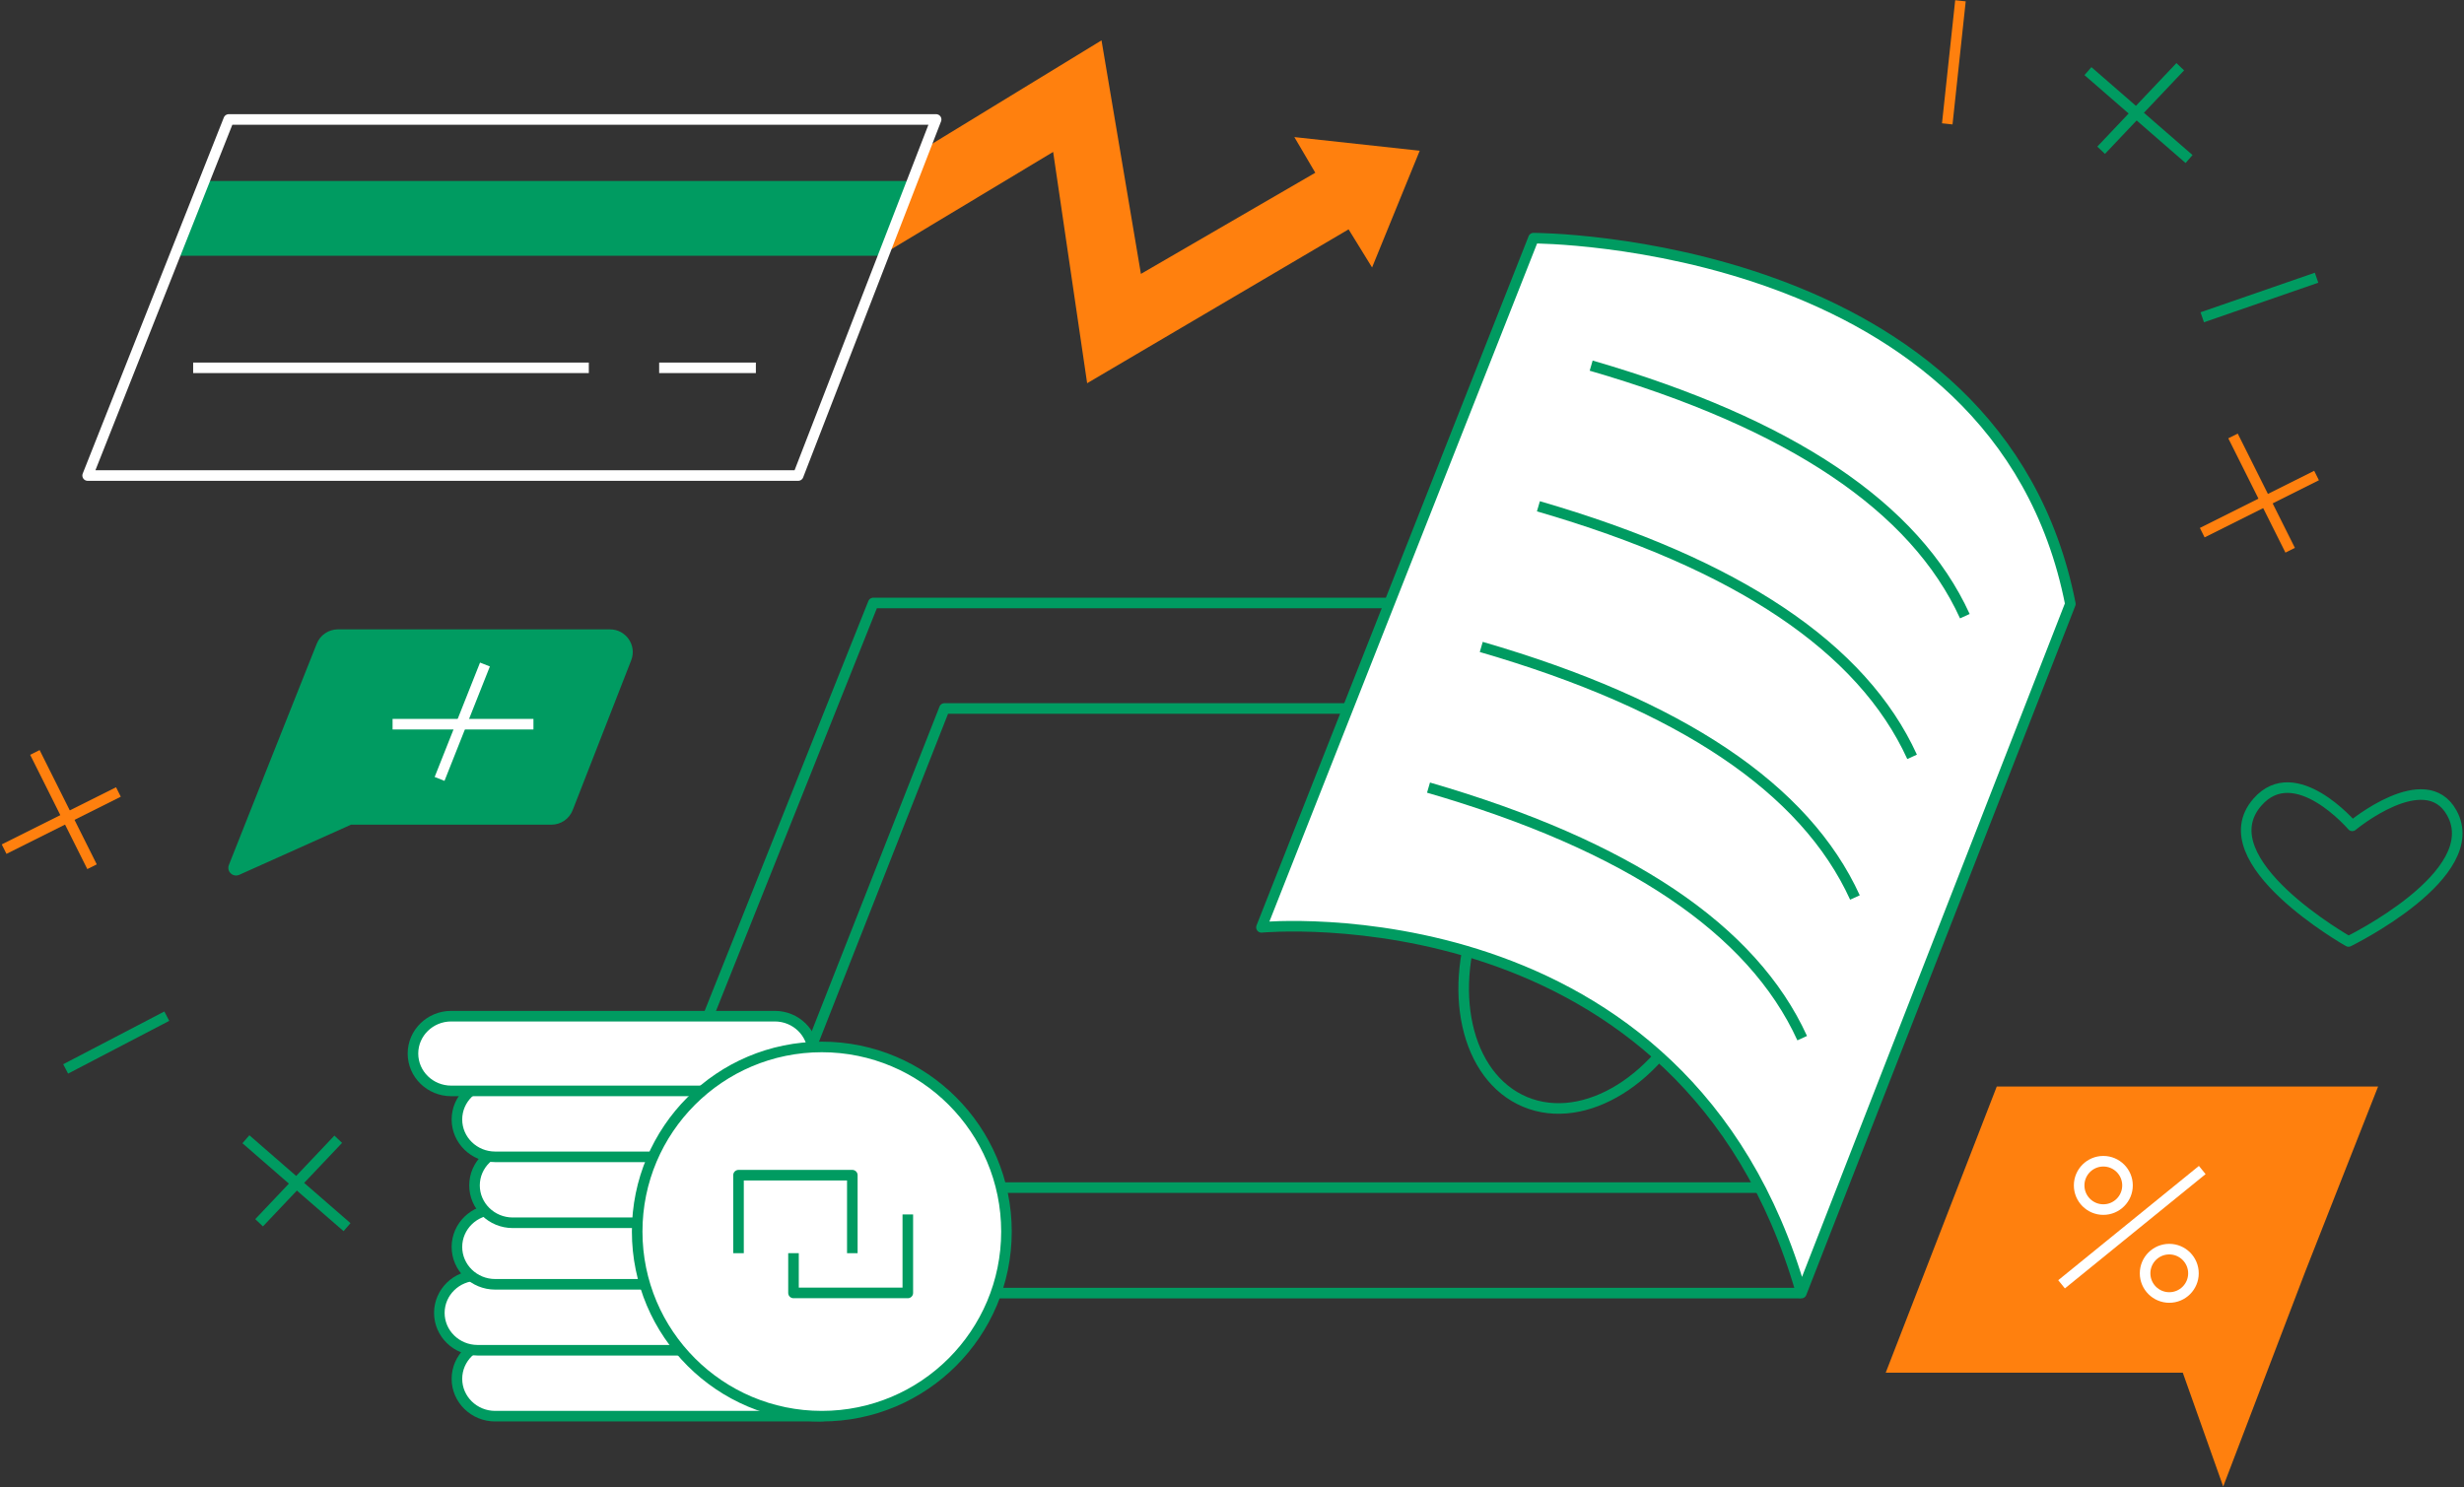 <?xml version="1.0" encoding="UTF-8"?>
<svg width="699px" height="422px" viewBox="0 0 699 422" version="1.1" xmlns="http://www.w3.org/2000/svg" xmlns:xlink="http://www.w3.org/1999/xlink">
    <rect x="0" y="0" width="699" height="422" fill="#333333" stroke="none"/>
    <title>muzarim_illustration</title>
    <g id="Design" stroke="none" stroke-width="1" fill="none" fill-rule="evenodd">
        <g id="Blog_Katava" transform="translate(-208, -4020)">
            <g id="Group-37" transform="translate(0, 3890)">
                <g id="muzarim_illustration" transform="translate(173, 119)">
                    <g id="Group-99" transform="translate(36.167, 11.225)">
                        <path d="M171.866,178.348 L94.708,178.348 C92.054,178.348 89.669,179.961 88.692,182.416 L73.592,220.366 C73.574,220.413 73.564,220.461 73.546,220.508 L63.764,245.2 C63.041,247.024 64.912,248.797 66.708,247.991 L98.42,233.764 L155.255,233.764 C157.924,233.764 160.319,232.133 161.286,229.657 L177.897,187.119 C179.546,182.898 176.417,178.348 171.866,178.348" id="Fill-1" fill="#009B61"></path>
                        <g id="Group-6" transform="translate(109.75, 204.539)">
                            <line x1="0.45" y1="0.707" x2="40.413" y2="0.707" id="Fill-3" fill="#FFFFFF"></line>
                            <line x1="0.45" y1="0.707" x2="40.413" y2="0.707" id="Stroke-5" stroke="#FFFFFF" stroke-width="3" stroke-linejoin="round"></line>
                        </g>
                        <g id="Group-10" transform="translate(123.468, 188.326)">
                            <line x1="12.94" y1="-0.003" x2="0.066" y2="32.459" id="Fill-7" fill="#FFFFFF"></line>
                            <line x1="12.94" y1="-0.003" x2="0.066" y2="32.459" id="Stroke-9" stroke="#FFFFFF" stroke-width="3" stroke-linejoin="round"></line>
                        </g>
                        <polyline id="Stroke-11" stroke="#009B61" stroke-width="3" stroke-linejoin="round" points="509.601 366.674 168.366 366.674 246.567 170.865 552.489 170.865"></polyline>
                        <polygon id="Stroke-13" stroke="#009B61" stroke-width="3" stroke-linejoin="round" points="266.758 200.798 559.972 200.798 505.264 336.742 213.263 336.742"></polygon>
                        <path d="M480.175,282.17 C470.171,305.935 448.372,319.48 431.486,312.423 C414.6,305.367 409.02,280.382 419.022,256.616 C429.026,232.851 450.826,219.306 467.711,226.363 C484.6,233.42 490.179,258.406 480.175,282.17 Z" id="Stroke-15" stroke="#009B61" stroke-width="3" stroke-linejoin="round"></path>
                        <path d="M509.848,366.674 C476.871,251.416 356.686,262.897 356.686,262.897 L433.867,67.348 C433.867,67.348 565.741,67.348 586.163,171.125 L509.848,366.674 Z" id="Fill-17" fill="#FFFFFF"></path>
                        <path d="M509.848,366.674 C476.871,251.416 356.686,262.897 356.686,262.897 L433.867,67.348 C433.867,67.348 565.741,67.348 586.163,171.125 L509.848,366.674 Z" id="Stroke-19" stroke="#009B61" stroke-width="3" stroke-linejoin="round"></path>
                        <path d="M666.132,234.09 C666.132,234.09 686.842,216.88 694.352,230.385 C704.088,247.891 665.066,266.899 665.066,266.899 C665.066,266.899 624.582,244.05 639.251,227.342 C649.963,215.142 666.132,234.09 666.132,234.09 Z" id="Stroke-21" stroke="#009B61" stroke-width="3" stroke-linejoin="round"></path>
                        <line x1="619.836" y1="44.899" x2="591.151" y2="19.955" id="Stroke-23" stroke="#009B61" stroke-width="3" stroke-linejoin="round"></line>
                        <line x1="617.341" y1="18.708" x2="594.893" y2="42.404" id="Stroke-25" stroke="#009B61" stroke-width="3" stroke-linejoin="round"></line>
                        <line x1="551.242" y1="34.921" x2="554.984" y2="0" id="Stroke-27" stroke="#FF800E" stroke-width="3" stroke-linejoin="round"></line>
                        <line x1="648.52" y1="155.899" x2="632.307" y2="123.472" id="Stroke-29" stroke="#FF800E" stroke-width="3" stroke-linejoin="round"></line>
                        <line x1="656.003" y1="134.697" x2="623.577" y2="150.91" id="Stroke-31" stroke="#FF800E" stroke-width="3" stroke-linejoin="round"></line>
                        <line x1="656.003" y1="78.573" x2="623.577" y2="89.798" id="Stroke-33" stroke="#009B61" stroke-width="3" stroke-linejoin="round"></line>
                        <line x1="97.278" y1="347.966" x2="68.593" y2="323.022" id="Stroke-35" stroke="#009B61" stroke-width="3" stroke-linejoin="round"></line>
                        <line x1="94.784" y1="323.022" x2="72.335" y2="346.719" id="Stroke-37" stroke="#009B61" stroke-width="3" stroke-linejoin="round"></line>
                        <line x1="24.943" y1="245.697" x2="8.73" y2="213.27" id="Stroke-39" stroke="#FF800E" stroke-width="3" stroke-linejoin="round"></line>
                        <line x1="32.426" y1="224.494" x2="0" y2="240.708" id="Stroke-41" stroke="#FF800E" stroke-width="3" stroke-linejoin="round"></line>
                        <polygon id="Fill-43" fill="#FF800E" points="260.109 42.507 311.317 11.225 322.493 77.489 371.964 48.786 366.02 38.671 401.584 42.543 388.069 75.663 381.406 64.849 307.238 108.506 297.595 42.881 248.184 72.597"></polygon>
                        <polygon id="Fill-45" fill="#009B61" points="55.857 51.135 256.914 51.135 248.181 72.337 48.639 72.337"></polygon>
                        <polygon id="Stroke-47" stroke="#FFFFFF" stroke-width="3" stroke-linejoin="round" points="23.696 134.697 63.722 33.674 264.397 33.674 225.272 134.697"></polygon>
                        <line x1="53.628" y1="104.14" x2="165.872" y2="104.14" id="Stroke-49" stroke="#FFFFFF" stroke-width="3" stroke-linejoin="round"></line>
                        <line x1="185.826" y1="104.14" x2="213.263" y2="104.14" id="Stroke-51" stroke="#FFFFFF" stroke-width="3" stroke-linejoin="round"></line>
                        <g id="Group" transform="translate(533.782, 308.056)">
                            <polygon id="Fill-53" fill="#FF800E" points="139.681 0 31.506 0 0 81.197 84.275 81.197 95.738 113.494 119.055 52.419"></polygon>
                            <line x1="49.886" y1="56.124" x2="89.795" y2="23.697" id="Stroke-55" stroke="#FFFFFF" stroke-width="3" stroke-linejoin="round"></line>
                            <path d="M87.301,53.006 C87.301,56.794 84.229,59.865 80.441,59.865 C76.653,59.865 73.582,56.794 73.582,53.006 C73.582,49.218 76.653,46.146 80.441,46.146 C84.229,46.146 87.301,49.218 87.301,53.006 Z" id="Stroke-57" stroke="#FFFFFF" stroke-width="3" stroke-linejoin="round"></path>
                            <path d="M68.593,28.062 C68.593,31.85 65.522,34.921 61.735,34.921 C57.947,34.921 54.875,31.85 54.875,28.062 C54.875,24.274 57.947,21.202 61.735,21.202 C65.522,21.202 68.593,24.274 68.593,28.062 Z" id="Stroke-59" stroke="#FFFFFF" stroke-width="3" stroke-linejoin="round"></path>
                        </g>
                        <path d="M231.097,401.596 L139.308,401.596 C133.316,401.596 128.457,396.848 128.457,390.994 C128.457,385.139 133.316,380.393 139.308,380.393 L231.097,380.393 C237.089,380.393 241.948,385.139 241.948,390.994 C241.948,396.848 237.089,401.596 231.097,401.596" id="Fill-61" fill="#FFFFFF"></path>
                        <path d="M231.097,401.596 L139.308,401.596 C133.316,401.596 128.457,396.848 128.457,390.994 C128.457,385.139 133.316,380.393 139.308,380.393 L231.097,380.393 C237.089,380.393 241.948,385.139 241.948,390.994 C241.948,396.848 237.089,401.596 231.097,401.596 Z" id="Stroke-63" stroke="#009B61" stroke-width="3" stroke-linejoin="round"></path>
                        <path d="M226.108,382.888 L134.32,382.888 C128.327,382.888 123.468,378.141 123.468,372.287 C123.468,366.433 128.327,361.685 134.32,361.685 L226.108,361.685 C232.101,361.685 236.959,366.433 236.959,372.287 C236.959,378.141 232.101,382.888 226.108,382.888" id="Fill-65" fill="#FFFFFF"></path>
                        <path d="M226.108,382.888 L134.32,382.888 C128.327,382.888 123.468,378.141 123.468,372.287 C123.468,366.433 128.327,361.685 134.32,361.685 L226.108,361.685 C232.101,361.685 236.959,366.433 236.959,372.287 C236.959,378.141 232.101,382.888 226.108,382.888 Z" id="Stroke-67" stroke="#009B61" stroke-width="3" stroke-linejoin="round"></path>
                        <path d="M231.097,364.18 L139.308,364.18 C133.316,364.18 128.457,359.434 128.457,353.579 C128.457,347.725 133.316,342.978 139.308,342.978 L231.097,342.978 C237.089,342.978 241.948,347.725 241.948,353.579 C241.948,359.434 237.089,364.18 231.097,364.18" id="Fill-69" fill="#FFFFFF"></path>
                        <path d="M231.097,364.18 L139.308,364.18 C133.316,364.18 128.457,359.434 128.457,353.579 C128.457,347.725 133.316,342.978 139.308,342.978 L231.097,342.978 C237.089,342.978 241.948,347.725 241.948,353.579 C241.948,359.434 237.089,364.18 231.097,364.18 Z" id="Stroke-71" stroke="#009B61" stroke-width="3" stroke-linejoin="round"></path>
                        <path d="M236.085,346.719 L144.297,346.719 C138.303,346.719 133.446,341.972 133.446,336.117 C133.446,330.263 138.303,325.517 144.297,325.517 L236.085,325.517 C242.078,325.517 246.937,330.263 246.937,336.117 C246.937,341.972 242.078,346.719 236.085,346.719" id="Fill-73" fill="#FFFFFF"></path>
                        <path d="M236.085,346.719 L144.297,346.719 C138.303,346.719 133.446,341.972 133.446,336.117 C133.446,330.263 138.303,325.517 144.297,325.517 L236.085,325.517 C242.078,325.517 246.937,330.263 246.937,336.117 C246.937,341.972 242.078,346.719 236.085,346.719 Z" id="Stroke-75" stroke="#009B61" stroke-width="3" stroke-linejoin="round"></path>
                        <path d="M231.097,328.011 L139.308,328.011 C133.316,328.011 128.457,323.265 128.457,317.411 C128.457,311.556 133.316,306.809 139.308,306.809 L231.097,306.809 C237.089,306.809 241.948,311.556 241.948,317.411 C241.948,323.265 237.089,328.011 231.097,328.011" id="Fill-77" fill="#FFFFFF"></path>
                        <path d="M231.097,328.011 L139.308,328.011 C133.316,328.011 128.457,323.265 128.457,317.411 C128.457,311.556 133.316,306.809 139.308,306.809 L231.097,306.809 C237.089,306.809 241.948,311.556 241.948,317.411 C241.948,323.265 237.089,328.011 231.097,328.011 Z" id="Stroke-79" stroke="#009B61" stroke-width="3" stroke-linejoin="round"></path>
                        <path d="M218.625,309.303 L126.837,309.303 C120.844,309.303 115.985,304.558 115.985,298.703 C115.985,292.848 120.844,288.101 126.837,288.101 L218.625,288.101 C224.618,288.101 229.476,292.848 229.476,298.703 C229.476,304.558 224.618,309.303 218.625,309.303" id="Fill-81" fill="#FFFFFF"></path>
                        <path d="M218.625,309.303 L126.837,309.303 C120.844,309.303 115.985,304.558 115.985,298.703 C115.985,292.848 120.844,288.101 126.837,288.101 L218.625,288.101 C224.618,288.101 229.476,292.848 229.476,298.703 C229.476,304.558 224.618,309.303 218.625,309.303 Z" id="Stroke-83" stroke="#009B61" stroke-width="3" stroke-linejoin="round"></path>
                        <path d="M284.351,349.214 C284.351,378.144 260.9,401.596 231.97,401.596 C203.043,401.596 179.59,378.144 179.59,349.214 C179.59,320.283 203.043,296.831 231.97,296.831 C260.9,296.831 284.351,320.283 284.351,349.214" id="Fill-85" fill="#FFFFFF"></path>
                        <path d="M284.351,349.214 C284.351,378.144 260.9,401.596 231.97,401.596 C203.043,401.596 179.59,378.144 179.59,349.214 C179.59,320.283 203.043,296.831 231.97,296.831 C260.9,296.831 284.351,320.283 284.351,349.214 Z" id="Stroke-87" stroke="#009B61" stroke-width="3" stroke-linejoin="round"></path>
                        <g id="Group-92" transform="translate(223.241, 344.225)">
                            <polyline id="Fill-89" fill="#FFFFFF" points="0.695 0.13 0.695 22.4 33.125 22.4 33.125 0.13"></polyline>
                            <polyline id="Stroke-91" stroke="#009B61" stroke-width="3" stroke-linejoin="round" points="0.695 0.13 0.695 22.4 33.125 22.4 33.125 0.13"></polyline>
                        </g>
                        <g id="Group-96" transform="translate(208.275, 333)">
                            <polyline id="Fill-93" fill="#FFFFFF" points="32.35 22.344 32.35 0.219 0.064 0.219 0.064 22.344"></polyline>
                            <polyline id="Stroke-95" stroke="#009B61" stroke-width="3" stroke-linejoin="round" points="32.35 22.344 32.35 0.219 0.064 0.219 0.064 22.344"></polyline>
                        </g>
                        <line x1="46.145" y1="288.101" x2="17.46" y2="303.067" id="Stroke-97" stroke="#009B61" stroke-width="3" stroke-linejoin="round"></line>
                    </g>
                    <path d="M486.39,114.742 C542.928,131.147 578.264,154.843 592.398,185.831" id="Path-2" stroke="#009B61" stroke-width="3" stroke-linejoin="round"></path>
                    <path d="M471.424,154.652 C527.962,171.057 563.298,194.754 577.433,225.742" id="Path-2-Copy" stroke="#009B61" stroke-width="3" stroke-linejoin="round"></path>
                    <path d="M455.211,194.562 C511.749,210.967 547.085,234.664 561.22,265.652" id="Path-2-Copy-3" stroke="#009B61" stroke-width="3" stroke-linejoin="round"></path>
                    <path d="M440.246,234.472 C496.783,250.877 532.119,274.574 546.254,305.562" id="Path-2-Copy-4" stroke="#009B61" stroke-width="3" stroke-linejoin="round"></path>
                </g>
            </g>
        </g>
    </g>
</svg>
